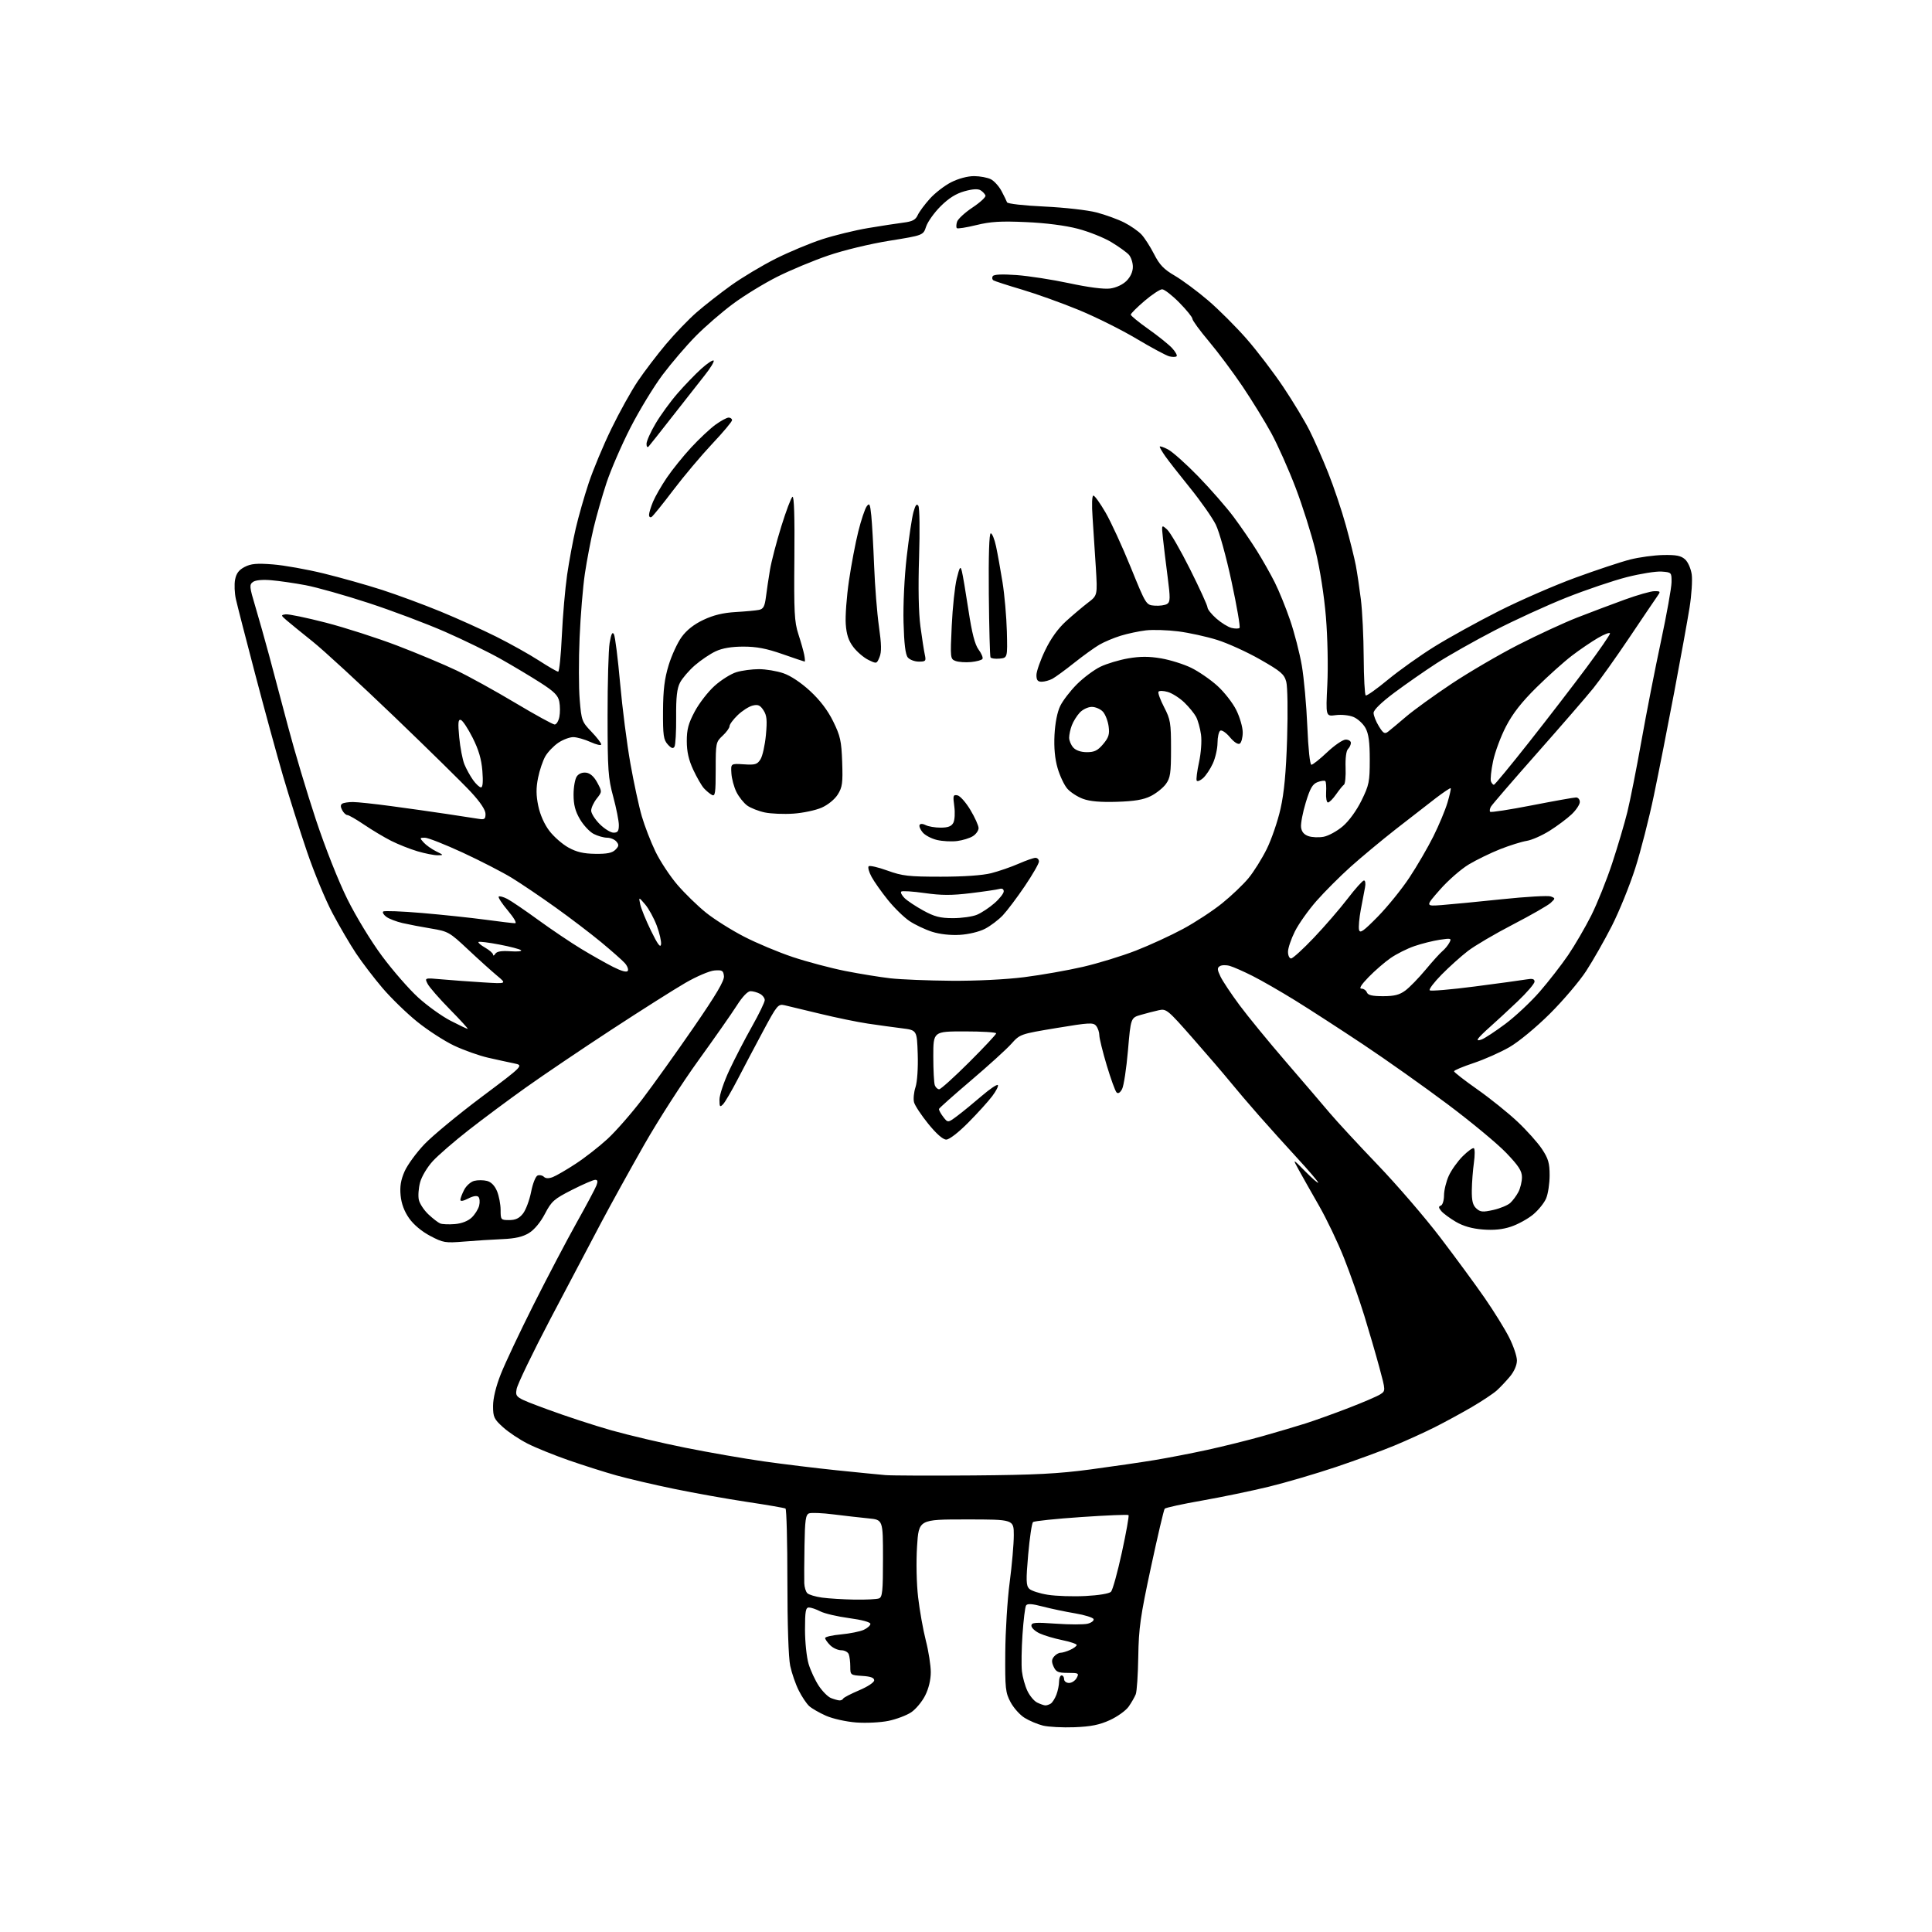 <?xml version="1.0" encoding="UTF-8" standalone="no"?>
<svg 
  version="1.1" 
  xmlns="http://www.w3.org/2000/svg" 
  xmlns:xlink="http://www.w3.org/1999/xlink" 
  xmlns:svg="http://www.w3.org/2000/svg"
  xmlns:rdf="http://www.w3.org/1999/02/22-rdf-syntax-ns#"
  xmlns:cc="http://creativecommons.org/ns#"
  xmlns:dc="http://purl.org/dc/elements/1.1/"
  viewBox="0 0 768 768"
  width="768"
  height="768"
>
<style>svg {background-color: white; }</style>"
<path stroke="none" fill="black" fill-rule="evenodd" d="M427.12,686.60C422.38,686.78 416.74,686.48 414.59,685.95C412.44,685.41 409.16,684.03 407.31,682.88C405.45,681.74 402.94,678.93 401.72,676.65C399.68,672.84 399.51,671.21 399.61,657.00C399.67,648.48 400.45,635.89 401.36,629.03C402.26,622.17 403.00,613.73 403.00,610.28C403.00,604.00 403.00,604.00 384.11,604.00C365.22,604.00 365.22,604.00 364.54,614.75C364.15,620.96 364.33,629.50 364.97,634.97C365.57,640.18 366.95,647.90 368.03,652.14C369.12,656.37 370.00,662.03 370.00,664.70C370.00,667.77 369.17,671.23 367.75,674.03C366.51,676.48 364.01,679.47 362.19,680.68C360.37,681.89 356.32,683.42 353.19,684.07C350.04,684.72 344.31,685.01 340.33,684.71C336.32,684.40 331.06,683.23 328.37,682.05C325.73,680.88 322.72,679.15 321.68,678.21C320.64,677.27 318.76,674.48 317.52,672.00C316.27,669.52 314.74,665.12 314.12,662.20C313.44,658.99 313.00,645.72 313.00,628.51C313.00,612.89 312.66,599.91 312.25,599.67C311.84,599.42 304.98,598.23 297.00,597.04C289.02,595.84 275.98,593.51 268.00,591.86C260.02,590.22 249.68,587.80 245.00,586.49C240.32,585.18 231.80,582.47 226.07,580.48C220.33,578.48 213.00,575.52 209.79,573.89C206.57,572.27 202.15,569.33 199.97,567.35C196.38,564.11 196.00,563.30 196.00,558.91C196.00,555.86 197.13,551.16 199.06,546.28C200.74,542.00 206.59,529.60 212.06,518.71C217.53,507.83 225.21,493.21 229.12,486.21C233.04,479.22 236.62,472.49 237.09,471.25C237.72,469.60 237.59,469.00 236.60,469.00C235.85,469.00 231.70,470.80 227.37,473.00C220.22,476.63 219.24,477.50 216.63,482.49C214.88,485.85 212.42,488.82 210.30,490.13C207.79,491.67 204.85,492.35 199.67,492.57C195.72,492.74 188.90,493.17 184.50,493.54C176.97,494.15 176.18,494.02 171.02,491.30C167.65,489.53 164.41,486.82 162.63,484.28C160.70,481.54 159.56,478.48 159.25,475.22C158.90,471.62 159.33,469.04 160.84,465.62C161.98,463.05 165.52,458.20 168.71,454.85C171.89,451.51 182.08,443.08 191.35,436.13C208.20,423.50 208.20,423.50 204.35,422.71C202.23,422.28 197.57,421.26 194.00,420.45C190.43,419.63 184.35,417.47 180.50,415.65C176.65,413.82 170.06,409.56 165.86,406.17C161.66,402.79 155.45,396.75 152.05,392.76C148.65,388.77 143.92,382.57 141.54,379.00C139.16,375.43 134.94,368.23 132.17,363.00C129.39,357.77 124.82,346.75 122.02,338.50C119.21,330.25 114.94,316.75 112.52,308.50C110.11,300.25 105.12,282.02 101.44,268.00C97.75,253.97 94.30,240.55 93.77,238.17C93.24,235.80 93.09,232.31 93.45,230.43C93.92,227.93 94.95,226.56 97.25,225.37C99.76,224.07 102.06,223.86 108.46,224.36C112.88,224.70 121.96,226.32 128.64,227.95C135.31,229.58 145.76,232.53 151.85,234.49C157.93,236.46 168.38,240.32 175.07,243.07C181.75,245.82 191.74,250.32 197.27,253.09C202.80,255.85 210.41,260.11 214.19,262.55C217.97,265.00 221.43,267.00 221.88,267.00C222.32,267.00 222.98,260.59 223.34,252.75C223.70,244.91 224.65,234.00 225.44,228.50C226.24,223.00 227.79,214.68 228.88,210.00C229.97,205.32 232.28,197.22 234.02,192.00C235.75,186.78 239.79,177.10 243.00,170.50C246.20,163.90 250.95,155.35 253.55,151.50C256.15,147.65 261.19,141.04 264.75,136.80C268.31,132.57 273.80,126.87 276.95,124.13C280.10,121.39 286.23,116.59 290.59,113.46C294.94,110.34 302.90,105.57 308.28,102.86C313.66,100.16 322.02,96.67 326.86,95.10C331.70,93.53 339.90,91.53 345.08,90.66C350.26,89.79 356.57,88.82 359.11,88.50C362.70,88.05 363.96,87.39 364.81,85.51C365.41,84.19 367.59,81.25 369.64,78.98C371.69,76.70 375.52,73.75 378.15,72.42C381.03,70.97 384.64,70.01 387.22,70.01C389.57,70.02 392.58,70.59 393.89,71.26C395.21,71.94 397.12,74.06 398.13,75.96C399.14,77.86 400.12,79.87 400.31,80.42C400.50,80.99 406.92,81.72 415.07,82.10C423.15,82.48 432.33,83.52 435.93,84.46C439.46,85.39 444.41,87.19 446.93,88.47C449.44,89.75 452.52,91.90 453.77,93.24C455.02,94.58 457.27,98.09 458.77,101.03C460.93,105.28 462.64,107.06 467.00,109.60C470.02,111.37 475.97,115.78 480.21,119.40C484.45,123.02 491.35,129.92 495.56,134.73C499.76,139.54 506.33,148.15 510.16,153.88C513.99,159.60 518.66,167.35 520.55,171.10C522.44,174.85 525.79,182.45 527.99,187.99C530.20,193.52 533.35,202.88 534.98,208.78C536.62,214.68 538.40,221.85 538.95,224.72C539.49,227.58 540.40,233.69 540.97,238.28C541.54,242.87 542.05,253.23 542.09,261.31C542.14,269.38 542.50,276.19 542.90,276.44C543.30,276.69 547.27,273.88 551.72,270.19C556.18,266.51 564.47,260.61 570.16,257.07C575.85,253.53 587.40,247.15 595.84,242.89C604.28,238.63 618.00,232.65 626.34,229.61C634.68,226.56 644.42,223.33 648.00,222.42C651.58,221.51 657.49,220.71 661.14,220.63C666.35,220.53 668.23,220.90 669.85,222.37C671.01,223.41 672.16,226.05 672.49,228.37C672.80,230.64 672.42,236.55 671.63,241.50C670.84,246.45 668.11,261.52 665.56,275.00C663.01,288.48 659.37,306.97 657.46,316.11C655.56,325.25 652.22,338.33 650.02,345.18C647.83,352.03 643.65,362.33 640.73,368.07C637.80,373.81 633.21,381.88 630.52,386.00C627.84,390.12 621.33,397.77 616.07,403.00C610.61,408.42 603.73,414.11 600.05,416.24C596.50,418.29 590.09,421.14 585.80,422.57C581.51,424.00 578.00,425.47 578.00,425.85C578.00,426.23 582.15,429.45 587.22,433.02C592.29,436.58 599.47,442.35 603.18,445.84C606.89,449.32 611.29,454.24 612.96,456.76C615.48,460.56 616.00,462.35 616.00,467.20C616.00,470.43 615.38,474.55 614.62,476.36C613.87,478.17 611.52,481.07 609.41,482.82C607.29,484.56 603.35,486.72 600.64,487.62C597.25,488.75 593.77,489.09 589.40,488.74C585.12,488.40 581.67,487.41 578.71,485.68C576.31,484.27 573.70,482.34 572.92,481.40C571.82,480.07 571.78,479.58 572.75,479.25C573.44,479.02 574.01,477.19 574.02,475.17C574.03,473.15 574.88,469.65 575.91,467.40C576.93,465.14 579.42,461.65 581.44,459.63C583.46,457.61 585.46,456.17 585.88,456.43C586.31,456.69 586.31,459.29 585.90,462.20C585.49,465.12 585.11,470.02 585.07,473.10C585.02,477.35 585.45,479.09 586.87,480.38C588.47,481.83 589.43,481.91 593.60,480.98C596.28,480.38 599.31,479.13 600.34,478.20C601.36,477.27 602.83,475.29 603.60,473.80C604.37,472.32 605.00,469.69 605.00,467.96C605.00,465.48 603.70,463.46 598.75,458.29C595.31,454.69 584.85,446.01 575.50,439.00C566.15,431.99 551.06,421.30 541.96,415.24C532.87,409.19 520.69,401.30 514.90,397.72C509.11,394.14 501.48,389.75 497.94,387.97C494.40,386.18 490.32,384.38 488.88,383.97C487.45,383.55 485.66,383.59 484.92,384.05C483.80,384.74 483.85,385.45 485.16,388.19C486.03,390.01 489.45,395.15 492.76,399.60C496.07,404.06 504.34,414.16 511.14,422.04C517.94,429.93 525.80,439.11 528.60,442.44C531.41,445.77 539.97,455.02 547.62,463.00C555.28,470.98 566.52,484.02 572.59,492.00C578.67,499.98 586.60,510.77 590.21,516.00C593.83,521.23 598.19,528.26 599.89,531.62C601.60,534.99 603.00,539.12 603.00,540.80C603.00,542.65 601.93,545.14 600.25,547.16C598.74,548.98 596.38,551.48 595.00,552.73C593.62,553.97 589.12,556.96 585.00,559.37C580.88,561.77 574.28,565.36 570.34,567.34C566.40,569.32 559.20,572.60 554.34,574.62C549.48,576.65 539.02,580.48 531.11,583.14C523.19,585.80 511.18,589.33 504.42,590.98C497.66,592.63 485.71,595.11 477.87,596.49C470.03,597.86 463.33,599.33 462.98,599.74C462.63,600.16 460.18,610.62 457.52,623.00C453.31,642.57 452.66,647.20 452.48,658.50C452.37,665.65 451.92,672.40 451.48,673.50C451.04,674.60 449.78,676.80 448.68,678.38C447.58,679.96 444.22,682.38 441.21,683.76C437.04,685.67 433.70,686.34 427.12,686.60zM415.50,677.92C416.05,677.95 417.03,677.63 417.69,677.21C418.34,676.80 419.35,675.20 419.94,673.66C420.52,672.13 421.00,669.77 421.00,668.43C421.00,667.10 421.45,666.00 422.00,666.00C422.55,666.00 423.00,666.67 423.00,667.50C423.00,668.33 423.88,669.00 424.96,669.00C426.05,669.00 427.41,668.10 428.00,667.00C429.00,665.14 428.76,665.00 424.51,665.00C420.64,665.00 419.79,664.63 418.83,662.53C417.97,660.64 418.00,659.70 418.98,658.53C419.67,657.69 420.84,657.00 421.58,657.00C422.31,657.00 424.05,656.48 425.45,655.84C426.85,655.20 428.00,654.33 428.00,653.91C428.00,653.49 425.41,652.62 422.25,651.97C419.09,651.33 415.04,650.12 413.25,649.29C411.46,648.45 410.00,647.09 410.00,646.26C410.00,644.96 411.41,644.84 419.81,645.44C425.21,645.82 430.85,645.82 432.35,645.45C433.86,645.07 434.92,644.25 434.72,643.63C434.51,643.01 431.20,641.97 427.36,641.33C423.52,640.69 417.72,639.47 414.48,638.62C410.15,637.49 408.38,637.38 407.87,638.21C407.48,638.83 406.85,644.02 406.46,649.73C406.07,655.44 405.97,662.02 406.23,664.35C406.49,666.68 407.47,670.19 408.41,672.16C409.34,674.13 411.09,676.22 412.30,676.80C413.51,677.39 414.95,677.89 415.50,677.92zM333.67,675.94C334.31,675.97 334.98,675.66 335.17,675.23C335.35,674.81 338.20,673.33 341.50,671.93C344.91,670.49 347.50,668.78 347.50,667.95C347.50,666.93 346.09,666.41 342.75,666.20C338.09,665.90 338.00,665.83 338.00,662.53C338.00,660.68 337.73,658.45 337.39,657.58C337.06,656.71 335.71,656.00 334.39,656.00C333.08,656.00 331.10,655.10 330.00,654.00C328.90,652.90 328.00,651.62 328.00,651.14C328.00,650.67 330.85,650.02 334.34,649.70C337.82,649.37 341.87,648.56 343.34,647.89C344.80,647.22 346.00,646.16 346.00,645.52C346.00,644.83 342.63,643.91 337.55,643.23C332.90,642.61 327.75,641.40 326.10,640.55C324.45,639.70 322.40,639.00 321.55,639.00C320.27,639.00 320.00,640.52 320.00,647.84C320.00,652.70 320.64,658.82 321.43,661.44C322.22,664.05 324.04,667.97 325.48,670.15C326.92,672.32 329.09,674.50 330.30,674.99C331.51,675.47 333.02,675.90 333.67,675.94zM339.67,635.87C344.16,635.94 348.55,635.73 349.42,635.39C350.77,634.88 351.00,632.51 351.00,619.46C351.00,604.14 351.00,604.14 345.25,603.58C342.09,603.27 335.84,602.56 331.36,602.00C326.89,601.43 322.50,601.25 321.61,601.59C320.27,602.11 319.97,604.23 319.80,614.36C319.69,621.04 319.65,627.79 319.71,629.36C319.77,630.93 320.31,632.71 320.91,633.31C321.52,633.92 324.14,634.71 326.75,635.07C329.36,635.43 335.18,635.79 339.67,635.87zM431.47,634.44C436.76,634.17 440.93,633.48 441.64,632.75C442.30,632.06 444.24,625.03 445.96,617.13C447.68,609.22 448.87,602.54 448.61,602.28C448.35,602.01 439.89,602.36 429.82,603.05C419.74,603.73 411.11,604.64 410.64,605.05C410.17,605.47 409.31,611.28 408.72,617.95C407.82,628.28 407.88,630.31 409.13,631.55C409.93,632.36 413.27,633.44 416.55,633.95C419.82,634.47 426.54,634.69 431.47,634.44zM387.00,586.51C411.50,586.31 420.65,585.84 433.50,584.12C442.30,582.94 453.77,581.27 459.00,580.40C464.23,579.54 473.68,577.71 480.00,576.33C486.32,574.95 496.23,572.49 502.00,570.86C507.77,569.23 515.42,566.97 519.00,565.83C522.58,564.69 530.23,561.95 536.00,559.72C541.77,557.50 547.47,555.05 548.66,554.28C550.83,552.88 550.83,552.88 548.35,543.69C546.99,538.64 544.28,529.33 542.33,523.00C540.38,516.67 536.77,506.41 534.31,500.20C531.86,493.98 527.34,484.53 524.28,479.20C521.22,473.86 517.61,467.48 516.25,465.00C513.78,460.50 513.78,460.50 518.89,465.68C521.70,468.52 524.00,470.52 524.00,470.12C524.00,469.72 520.29,465.37 515.75,460.44C511.21,455.51 504.34,447.88 500.48,443.49C496.61,439.10 491.44,433.02 488.98,430.00C486.52,426.98 479.84,419.19 474.13,412.70C464.19,401.39 463.63,400.92 460.65,401.58C458.94,401.95 455.73,402.78 453.52,403.42C449.50,404.58 449.50,404.58 448.38,417.62C447.76,424.79 446.71,431.68 446.04,432.93C445.25,434.40 444.47,434.87 443.85,434.25C443.32,433.72 441.56,428.88 439.94,423.48C438.33,418.09 437.00,412.71 437.00,411.53C437.00,410.35 436.44,408.68 435.75,407.82C434.62,406.40 433.10,406.48 420.00,408.65C405.55,411.05 405.50,411.07 402.00,414.96C400.08,417.11 392.88,423.64 386.00,429.49C379.12,435.34 373.40,440.43 373.27,440.81C373.15,441.19 373.89,442.60 374.92,443.94C376.80,446.39 376.80,446.39 380.65,443.50C382.77,441.91 387.09,438.37 390.26,435.64C393.43,432.92 396.30,430.97 396.65,431.32C397.00,431.66 396.00,433.65 394.44,435.72C392.88,437.80 388.59,442.54 384.90,446.25C380.96,450.23 377.36,453.00 376.15,453.00C374.83,453.00 372.26,450.75 369.01,446.75C366.22,443.31 363.67,439.45 363.34,438.16C363.01,436.87 363.27,434.17 363.93,432.16C364.62,430.04 364.99,424.51 364.81,419.00C364.50,409.51 364.50,409.51 358.50,408.76C355.20,408.35 349.12,407.51 345.00,406.90C340.88,406.29 332.32,404.53 326.00,402.99C319.68,401.45 313.30,399.92 311.84,399.59C309.32,399.04 308.87,399.58 303.42,409.75C300.25,415.66 295.68,424.32 293.26,429.00C290.83,433.68 288.21,438.16 287.43,438.96C286.18,440.24 286.00,440.00 286.00,437.11C286.00,435.29 287.77,430.02 289.93,425.41C292.09,420.80 296.14,412.98 298.93,408.03C301.72,403.08 304.00,398.37 304.00,397.55C304.00,396.74 303.13,395.60 302.07,395.04C301.00,394.47 299.31,394.00 298.32,394.01C297.20,394.02 295.09,396.24 292.86,399.76C290.85,402.92 284.01,412.69 277.66,421.48C271.30,430.27 261.61,445.35 256.12,454.98C250.63,464.62 242.92,478.57 238.98,486.00C235.04,493.43 225.98,510.61 218.85,524.18C211.73,537.76 205.65,550.36 205.36,552.19C204.82,555.52 204.82,555.52 217.66,560.27C224.72,562.88 236.12,566.62 243.00,568.57C249.88,570.51 263.15,573.64 272.50,575.51C281.85,577.39 295.80,579.81 303.50,580.91C311.20,582.00 324.25,583.60 332.50,584.45C340.75,585.30 349.52,586.17 352.00,586.38C354.48,586.58 370.23,586.64 387.00,586.51zM180.81,486.59C183.51,486.37 186.01,485.40 187.48,484.02C188.77,482.81 190.12,480.66 190.47,479.26C190.82,477.86 190.69,476.29 190.17,475.77C189.58,475.18 188.06,475.43 186.11,476.44C184.22,477.42 183.00,477.63 183.00,476.98C183.00,476.38 183.68,474.58 184.52,472.96C185.35,471.35 187.15,469.75 188.52,469.41C189.88,469.06 192.15,469.07 193.57,469.43C195.23,469.85 196.63,471.27 197.57,473.50C198.35,475.39 199.00,478.75 199.00,480.97C199.00,484.89 199.09,485.00 202.43,485.00C204.93,485.00 206.41,484.30 207.90,482.41C209.02,480.98 210.47,477.11 211.12,473.82C211.77,470.47 212.92,467.58 213.71,467.28C214.50,466.98 215.61,467.21 216.19,467.79C216.89,468.49 218.09,468.53 219.72,467.92C221.07,467.40 225.18,465.02 228.84,462.62C232.50,460.23 238.20,455.78 241.50,452.74C244.80,449.70 251.05,442.56 255.39,436.86C259.72,431.16 268.85,418.40 275.67,408.50C284.73,395.35 287.99,389.83 287.78,388.00C287.53,385.80 287.08,385.53 284.00,385.78C282.07,385.93 276.91,388.13 272.50,390.68C268.10,393.22 254.82,401.63 243.00,409.36C231.18,417.09 215.88,427.43 209.00,432.33C202.12,437.23 191.89,444.84 186.26,449.25C180.63,453.65 174.25,459.18 172.07,461.53C169.86,463.93 167.63,467.65 167.00,469.99C166.38,472.29 166.15,475.41 166.49,476.93C166.82,478.45 168.53,481.06 170.30,482.73C172.06,484.39 174.18,486.02 175.00,486.35C175.82,486.68 178.44,486.79 180.81,486.59zM373.34,433.00C373.96,433.00 379.31,428.17 385.23,422.27C391.16,416.36 396.00,411.19 396.00,410.77C396.00,410.35 390.38,410.00 383.50,410.00C371.00,410.00 371.00,410.00 371.00,419.92C371.00,425.37 371.27,430.55 371.61,431.42C371.94,432.29 372.72,433.00 373.34,433.00zM589.04,413.18C590.22,412.74 594.41,409.99 598.34,407.06C602.28,404.13 608.42,398.38 612.00,394.28C615.57,390.18 620.68,383.60 623.36,379.67C626.03,375.74 630.16,368.65 632.54,363.92C634.91,359.19 638.66,349.86 640.86,343.19C643.06,336.51 645.78,327.33 646.90,322.78C648.02,318.22 650.54,305.50 652.50,294.50C654.46,283.50 657.94,265.73 660.24,255.00C662.53,244.28 664.43,233.70 664.46,231.50C664.50,227.54 664.46,227.50 660.50,227.21C658.30,227.05 652.08,228.05 646.68,229.42C641.28,230.80 630.48,234.45 622.68,237.55C614.88,240.65 601.99,246.55 594.03,250.67C586.07,254.79 575.72,260.65 571.03,263.68C566.34,266.72 558.80,271.97 554.27,275.35C549.11,279.21 546.03,282.20 546.02,283.38C546.01,284.42 546.95,286.80 548.10,288.67C549.91,291.60 550.44,291.89 551.85,290.80C552.76,290.09 555.98,287.41 559.00,284.83C562.02,282.26 570.12,276.40 577.00,271.82C583.88,267.24 595.80,260.27 603.50,256.33C611.20,252.40 621.77,247.51 627.00,245.47C632.23,243.43 640.68,240.24 645.80,238.38C650.91,236.52 656.26,235.00 657.67,235.00C660.15,235.00 660.18,235.09 658.65,237.25C657.77,238.49 652.83,245.80 647.66,253.50C642.49,261.20 636.06,270.23 633.38,273.56C630.70,276.89 620.62,288.52 611.00,299.40C601.38,310.29 593.12,319.85 592.66,320.67C592.20,321.48 592.07,322.40 592.37,322.70C592.67,323.01 600.14,321.85 608.97,320.13C617.79,318.41 625.68,317.00 626.51,317.00C627.33,317.00 628.00,317.81 628.00,318.80C628.00,319.80 626.54,322.00 624.75,323.70C622.96,325.40 619.02,328.34 616.00,330.24C612.98,332.14 608.87,333.95 606.88,334.26C604.89,334.58 600.17,336.05 596.38,337.54C592.60,339.04 586.97,341.77 583.88,343.62C580.78,345.48 575.63,349.98 572.43,353.63C566.60,360.26 566.60,360.26 573.05,359.78C576.60,359.51 587.39,358.47 597.04,357.46C606.69,356.45 615.43,355.95 616.47,356.35C618.32,357.06 618.32,357.12 616.43,358.90C615.37,359.90 608.65,363.75 601.50,367.46C594.35,371.16 586.25,375.92 583.50,378.04C580.75,380.16 576.05,384.38 573.06,387.42C570.07,390.46 567.94,393.27 568.33,393.66C568.72,394.06 576.80,393.37 586.27,392.14C595.75,390.91 604.96,389.65 606.75,389.34C609.18,388.91 610.00,389.14 610.00,390.22C610.00,391.02 606.96,394.56 603.25,398.09C599.54,401.62 594.65,406.13 592.39,408.13C590.13,410.12 587.96,412.25 587.59,412.86C587.11,413.63 587.56,413.73 589.04,413.18zM185.92,409.00C186.21,409.00 183.03,405.51 178.84,401.25C174.65,396.99 170.67,392.42 169.99,391.10C168.76,388.69 168.76,388.69 175.63,389.31C179.41,389.65 186.78,390.19 192.00,390.51C201.50,391.10 201.50,391.10 197.53,387.80C195.35,385.98 190.15,381.30 185.99,377.39C178.72,370.56 178.14,370.23 171.46,369.12C167.63,368.49 162.47,367.50 160.00,366.93C157.53,366.35 154.63,365.24 153.57,364.45C152.51,363.67 151.95,362.72 152.32,362.35C152.69,361.98 159.63,362.24 167.75,362.93C175.86,363.62 187.19,364.82 192.92,365.59C198.66,366.37 203.97,367.00 204.73,367.00C205.54,367.00 204.34,364.90 201.90,361.99C199.58,359.24 197.93,356.73 198.25,356.42C198.56,356.11 200.09,356.52 201.66,357.33C203.22,358.14 208.78,361.92 214.00,365.72C219.22,369.52 226.88,374.67 231.00,377.17C235.12,379.67 240.84,382.90 243.70,384.35C247.05,386.04 249.13,386.61 249.55,385.93C249.90,385.35 249.36,383.95 248.35,382.82C247.33,381.69 243.12,377.98 239.00,374.56C234.88,371.15 226.70,364.91 220.83,360.72C214.97,356.52 207.14,351.23 203.44,348.96C199.74,346.70 190.96,342.18 183.92,338.92C176.88,335.67 170.12,333.00 168.90,333.00C166.79,333.00 166.77,333.08 168.42,334.91C169.37,335.96 171.58,337.53 173.32,338.39C176.42,339.92 176.44,339.96 173.93,339.98C172.52,339.99 168.92,339.27 165.93,338.39C162.94,337.50 158.25,335.64 155.50,334.25C152.75,332.86 147.94,329.99 144.80,327.86C141.67,325.74 138.65,324.00 138.09,324.00C137.53,324.00 136.60,323.13 136.03,322.06C135.31,320.71 135.32,319.92 136.06,319.46C136.65,319.10 138.57,318.81 140.32,318.82C142.07,318.82 148.90,319.55 155.50,320.44C162.10,321.32 172.00,322.72 177.50,323.55C183.00,324.38 188.74,325.26 190.25,325.50C192.61,325.89 193.00,325.61 193.00,323.53C193.00,321.98 190.95,318.89 187.25,314.89C184.09,311.47 170.37,297.98 156.76,284.92C143.16,271.87 128.53,258.40 124.26,255.00C119.99,251.59 115.38,247.84 114.00,246.65C111.61,244.60 111.59,244.49 113.54,244.21C114.66,244.05 121.86,245.54 129.54,247.52C137.22,249.51 150.03,253.63 158.00,256.68C165.97,259.73 176.55,264.16 181.50,266.53C186.45,268.90 196.96,274.70 204.85,279.42C212.75,284.14 219.78,288.00 220.48,288.00C221.18,288.00 222.02,286.65 222.35,285.00C222.68,283.35 222.67,280.61 222.33,278.90C221.84,276.44 220.30,274.90 214.83,271.39C211.04,268.96 204.02,264.76 199.22,262.05C194.42,259.33 184.43,254.44 177.00,251.18C169.57,247.92 155.85,242.75 146.50,239.69C137.15,236.63 125.90,233.46 121.50,232.63C117.10,231.80 110.95,230.91 107.83,230.65C104.30,230.34 101.55,230.61 100.55,231.34C99.07,232.42 99.15,233.28 101.47,241.01C102.86,245.68 105.34,254.45 106.97,260.50C108.60,266.55 112.01,279.38 114.55,289.00C117.09,298.62 122.04,315.17 125.55,325.76C129.26,336.95 134.50,350.19 138.05,357.36C141.51,364.34 147.52,374.22 151.90,380.10C156.15,385.82 162.59,393.20 166.21,396.50C169.83,399.80 175.62,403.96 179.09,405.75C182.55,407.54 185.63,409.00 185.92,409.00zM549.77,396.00C554.26,396.00 556.31,395.48 558.65,393.75C560.32,392.51 563.93,388.80 566.68,385.50C569.42,382.20 572.44,378.86 573.39,378.08C574.34,377.30 575.57,375.81 576.13,374.76C577.09,372.97 576.86,372.90 572.32,373.57C569.67,373.97 565.15,375.10 562.27,376.09C559.39,377.07 555.11,379.22 552.77,380.85C550.42,382.48 546.49,385.89 544.04,388.41C541.11,391.43 540.13,393.00 541.18,393.00C542.07,393.00 543.05,393.68 543.36,394.50C543.78,395.60 545.51,396.00 549.77,396.00zM378.16,389.87C388.12,389.95 399.78,389.37 407.16,388.44C413.95,387.58 424.45,385.73 430.50,384.33C436.55,382.93 446.00,380.03 451.50,377.89C457.00,375.75 465.46,371.86 470.29,369.25C475.13,366.64 482.10,362.07 485.79,359.09C489.48,356.12 494.21,351.62 496.29,349.09C498.38,346.57 501.64,341.35 503.55,337.50C505.45,333.65 507.92,326.45 509.03,321.50C510.48,315.06 511.22,307.09 511.65,293.50C511.98,282.84 511.83,272.97 511.31,271.02C510.50,267.99 509.18,266.86 500.94,262.16C495.75,259.19 488.05,255.69 483.82,254.37C479.60,253.05 472.64,251.52 468.35,250.98C464.06,250.44 458.29,250.26 455.52,250.58C452.76,250.91 448.25,251.86 445.50,252.71C442.75,253.55 438.93,255.17 437.00,256.29C435.07,257.42 430.57,260.66 427.00,263.50C423.43,266.35 419.52,269.19 418.32,269.84C417.11,270.48 415.20,271.00 414.07,271.00C412.50,271.00 412.00,270.36 412.00,268.35C412.00,266.90 413.55,262.48 415.45,258.54C417.72,253.81 420.56,249.86 423.78,246.93C426.46,244.50 430.38,241.19 432.47,239.59C436.28,236.69 436.28,236.69 435.61,225.59C435.24,219.49 434.66,210.56 434.32,205.75C433.95,200.54 434.08,197.00 434.64,197.00C435.15,197.00 437.33,200.04 439.48,203.75C441.63,207.46 446.13,217.25 449.48,225.50C455.58,240.50 455.58,240.50 459.04,240.76C460.94,240.90 463.16,240.59 463.96,240.07C465.22,239.25 465.25,237.78 464.15,229.31C463.45,223.92 462.61,217.03 462.29,214.00C461.71,208.50 461.71,208.50 463.92,210.47C465.15,211.55 469.26,218.67 473.07,226.28C476.88,233.90 480.00,240.73 480.00,241.46C480.00,242.19 481.58,244.18 483.52,245.88C485.45,247.58 488.17,249.26 489.56,249.61C490.96,249.95 492.38,249.95 492.74,249.60C493.09,249.24 491.67,240.97 489.57,231.23C487.43,221.24 484.68,211.32 483.27,208.50C481.90,205.75 477.32,199.22 473.10,194.00C468.87,188.78 464.42,183.08 463.21,181.35C461.99,179.61 461.00,177.91 461.00,177.57C461.00,177.23 462.46,177.70 464.25,178.63C466.04,179.55 471.48,184.40 476.34,189.40C481.20,194.41 487.53,201.65 490.40,205.50C493.27,209.35 497.44,215.43 499.67,219.01C501.91,222.60 505.09,228.22 506.74,231.51C508.40,234.81 511.14,241.55 512.83,246.50C514.53,251.45 516.62,259.55 517.48,264.50C518.34,269.45 519.33,280.36 519.68,288.75C520.06,297.79 520.72,304.00 521.31,304.00C521.86,304.00 524.69,301.75 527.59,299.00C530.50,296.25 533.81,294.00 534.94,294.00C536.07,294.00 537.00,294.58 537.00,295.30C537.00,296.01 536.48,297.12 535.83,297.77C535.14,298.46 534.76,301.45 534.89,305.12C535.02,308.52 534.73,311.58 534.26,311.91C533.79,312.23 532.38,313.96 531.13,315.75C529.89,317.54 528.43,319.00 527.89,319.00C527.36,319.00 527.02,317.21 527.15,315.03C527.28,312.84 527.14,310.80 526.83,310.50C526.53,310.19 525.14,310.38 523.76,310.90C521.75,311.67 520.80,313.31 519.06,319.02C517.86,322.96 517.02,327.37 517.19,328.83C517.40,330.62 518.33,331.75 520.10,332.37C521.53,332.87 524.27,332.98 526.19,332.62C528.10,332.26 531.53,330.38 533.80,328.44C536.25,326.34 539.25,322.22 541.21,318.23C544.23,312.09 544.50,310.77 544.50,302.02C544.50,294.94 544.06,291.70 542.80,289.39C541.86,287.68 539.71,285.71 538.03,285.01C536.32,284.30 533.20,283.98 530.98,284.28C527.00,284.81 527.00,284.81 527.63,272.15C527.99,264.94 527.74,253.36 527.07,245.22C526.36,236.69 524.70,226.12 522.95,218.96C521.34,212.36 517.77,201.06 515.01,193.84C512.26,186.62 507.92,176.89 505.38,172.22C502.83,167.55 497.68,159.18 493.94,153.62C490.19,148.05 484.17,139.99 480.56,135.70C476.95,131.41 474.00,127.38 474.00,126.73C474.00,126.09 471.65,123.19 468.78,120.28C465.92,117.38 462.85,115.00 461.97,115.00C461.10,115.00 457.93,117.09 454.94,119.64C451.95,122.20 449.50,124.64 449.50,125.08C449.50,125.51 452.65,128.09 456.50,130.81C460.35,133.53 464.59,136.94 465.92,138.37C467.25,139.81 468.06,141.27 467.72,141.62C467.37,141.96 466.06,141.97 464.80,141.65C463.53,141.32 457.65,138.16 451.71,134.62C445.78,131.08 435.43,125.93 428.71,123.17C422.00,120.41 411.86,116.78 406.19,115.10C400.51,113.42 395.44,111.77 394.92,111.45C394.40,111.13 394.27,110.38 394.63,109.79C395.07,109.08 398.26,108.93 404.06,109.34C408.88,109.69 418.33,111.15 425.06,112.59C432.63,114.22 438.83,115.02 441.30,114.69C443.71,114.36 446.31,113.15 447.82,111.64C449.40,110.05 450.33,108.00 450.33,106.07C450.33,104.40 449.61,102.23 448.74,101.26C447.86,100.29 444.74,98.05 441.80,96.27C438.87,94.49 432.87,92.09 428.48,90.94C423.48,89.63 415.79,88.64 407.88,88.29C397.78,87.84 393.81,88.08 388.08,89.48C384.13,90.45 380.66,90.99 380.36,90.69C380.06,90.40 380.10,89.25 380.45,88.14C380.81,87.04 383.57,84.49 386.60,82.48C389.63,80.47 391.94,78.33 391.74,77.73C391.54,77.13 390.68,76.20 389.82,75.66C388.75,74.99 386.69,75.11 383.38,76.03C379.99,76.98 377.11,78.80 373.89,82.01C371.35,84.55 368.77,88.18 368.14,90.08C367.00,93.54 367.00,93.54 353.51,95.71C345.86,96.94 335.38,99.47 329.27,101.56C323.34,103.58 314.22,107.38 308.98,110.01C303.74,112.64 295.84,117.47 291.41,120.76C286.98,124.04 280.30,129.82 276.56,133.61C272.83,137.40 266.90,144.32 263.40,148.98C259.90,153.64 254.15,163.09 250.62,169.98C247.09,176.87 242.81,186.76 241.09,191.96C239.38,197.16 237.07,205.24 235.96,209.91C234.85,214.58 233.30,222.70 232.51,227.95C231.72,233.20 230.77,244.70 230.40,253.50C230.02,262.30 230.04,273.38 230.44,278.13C231.13,286.41 231.32,286.93 235.08,290.84C237.24,293.09 239.00,295.37 239.00,295.91C239.00,296.46 237.09,296.03 234.75,294.97C232.41,293.91 229.33,293.03 227.90,293.02C226.47,293.01 223.79,294.01 221.95,295.25C220.11,296.49 217.80,298.90 216.80,300.60C215.81,302.30 214.50,306.16 213.89,309.18C213.07,313.27 213.09,316.12 213.97,320.36C214.70,323.86 216.38,327.66 218.37,330.27C220.14,332.60 223.56,335.59 225.95,336.91C229.18,338.70 231.95,339.35 236.62,339.41C241.30,339.48 243.36,339.06 244.62,337.80C246.03,336.39 246.11,335.83 245.04,334.55C244.33,333.70 242.66,333.00 241.33,333.00C239.99,333.00 237.59,332.32 235.99,331.49C234.39,330.67 231.94,328.04 230.54,325.66C228.66,322.45 228.00,319.91 228.00,315.85C228.00,312.84 228.59,309.58 229.31,308.60C230.11,307.50 231.55,306.94 233.06,307.16C234.65,307.38 236.17,308.76 237.43,311.11C239.36,314.72 239.36,314.72 237.18,317.49C235.98,319.02 235.00,321.15 235.00,322.23C235.00,323.32 236.53,325.73 238.40,327.60C240.27,329.47 242.75,331.00 243.90,331.00C245.57,331.00 246.00,330.38 246.00,327.97C246.00,326.31 244.99,321.25 243.77,316.72C241.75,309.29 241.53,306.19 241.52,284.50C241.51,271.30 241.88,258.27 242.34,255.54C242.95,251.98 243.43,251.01 244.04,252.11C244.52,252.96 245.62,261.71 246.50,271.57C247.38,281.43 249.22,295.80 250.59,303.50C251.96,311.20 254.00,320.65 255.13,324.50C256.25,328.35 258.69,334.65 260.55,338.50C262.41,342.35 266.34,348.30 269.28,351.73C272.22,355.15 277.33,360.13 280.64,362.79C283.95,365.45 290.74,369.73 295.73,372.30C300.71,374.88 309.45,378.54 315.14,380.44C320.84,382.34 330.23,384.83 336.00,385.98C341.77,387.12 349.88,388.43 354.00,388.90C358.12,389.36 369.00,389.80 378.16,389.87zM513.23,381.00C513.90,381.00 517.98,377.29 522.29,372.75C526.61,368.21 532.63,361.24 535.69,357.25C538.74,353.26 541.67,350.00 542.20,350.00C542.73,350.00 542.92,351.24 542.62,352.75C542.32,354.26 541.56,358.25 540.94,361.60C540.31,364.96 540.00,368.56 540.24,369.60C540.61,371.16 541.96,370.21 547.72,364.35C551.58,360.41 557.23,353.44 560.26,348.85C563.30,344.26 567.58,336.90 569.78,332.49C571.98,328.09 574.50,322.05 575.39,319.07C576.27,316.10 576.85,313.51 576.67,313.33C576.49,313.15 573.84,314.92 570.78,317.25C567.72,319.59 560.56,325.15 554.86,329.61C549.16,334.08 541.05,340.83 536.83,344.61C532.62,348.40 526.54,354.48 523.33,358.13C520.12,361.78 516.26,367.22 514.75,370.23C513.24,373.24 512.00,376.89 512.00,378.35C512.00,379.81 512.55,381.00 513.23,381.00zM196.89,379.14C197.48,378.21 199.32,377.90 202.83,378.14C205.62,378.34 207.56,378.16 207.14,377.74C206.72,377.32 202.85,376.30 198.53,375.48C194.22,374.65 190.48,374.19 190.21,374.46C189.95,374.72 191.14,375.74 192.86,376.72C194.58,377.70 196.00,378.95 196.01,379.50C196.02,380.05 196.42,379.89 196.89,379.14zM262.77,375.42C262.95,374.27 262.18,370.89 261.06,367.92C259.93,364.94 257.86,361.15 256.44,359.50C253.87,356.50 253.87,356.50 254.50,359.50C254.85,361.15 256.78,365.88 258.79,370.00C261.39,375.33 262.54,376.90 262.77,375.42zM381.53,371.62C377.82,371.84 373.58,371.37 370.50,370.39C367.75,369.51 363.71,367.59 361.53,366.13C359.34,364.66 355.47,360.88 352.93,357.72C350.38,354.56 347.46,350.42 346.44,348.52C345.42,346.63 344.91,344.76 345.31,344.36C345.70,343.96 349.06,344.73 352.76,346.07C358.73,348.22 361.16,348.50 374.00,348.50C383.09,348.50 390.55,347.98 394.00,347.11C397.02,346.34 401.92,344.65 404.87,343.36C407.83,342.06 410.87,341.00 411.62,341.00C412.38,341.00 413.00,341.66 413.00,342.46C413.00,343.27 410.48,347.65 407.40,352.21C404.32,356.77 400.38,362.00 398.65,363.84C396.92,365.67 393.71,368.10 391.53,369.22C389.24,370.40 385.00,371.42 381.53,371.62zM378.78,364.98C382.24,364.99 386.55,364.38 388.35,363.63C390.16,362.87 393.30,360.80 395.32,359.02C397.35,357.25 399.00,355.13 399.00,354.33C399.00,353.41 398.35,353.05 397.25,353.37C396.29,353.65 391.15,354.41 385.83,355.05C378.31,355.97 374.22,355.95 367.52,355.00C362.77,354.33 358.60,354.07 358.25,354.42C357.90,354.77 358.49,355.92 359.56,356.99C360.62,358.05 363.98,360.28 367.00,361.94C371.46,364.39 373.69,364.97 378.78,364.98zM380.50,334.32C378.30,334.61 374.70,334.42 372.50,333.91C370.30,333.40 367.71,332.04 366.76,330.88C365.80,329.73 365.26,328.39 365.57,327.89C365.89,327.37 366.91,327.42 367.99,328.00C369.03,328.55 371.68,329.00 373.90,329.00C376.85,329.00 378.20,328.49 378.96,327.08C379.53,326.00 379.70,323.11 379.34,320.48C378.76,316.25 378.88,315.83 380.60,316.16C381.64,316.36 383.96,318.98 385.75,321.97C387.54,324.96 389.00,328.21 389.00,329.18C389.00,330.16 387.99,331.60 386.75,332.38C385.51,333.17 382.70,334.04 380.50,334.32zM315.40,323.43C311.61,323.69 306.48,323.48 304.00,322.96C301.53,322.44 298.38,321.20 297.00,320.20C295.63,319.19 293.71,316.78 292.74,314.83C291.77,312.88 290.87,309.54 290.74,307.39C290.50,303.50 290.50,303.50 295.67,303.83C300.20,304.13 301.03,303.88 302.31,301.83C303.12,300.55 304.08,296.20 304.46,292.18C305.01,286.24 304.82,284.38 303.49,282.34C302.16,280.31 301.32,279.95 299.17,280.48C297.70,280.84 295.04,282.55 293.25,284.27C291.46,285.99 290.00,287.96 290.00,288.66C290.00,289.35 288.76,291.07 287.25,292.47C284.57,294.96 284.50,295.32 284.50,305.92C284.50,315.32 284.29,316.69 282.99,315.99C282.16,315.55 280.73,314.35 279.81,313.34C278.89,312.32 276.99,309.02 275.58,306.00C273.76,302.08 273.02,298.81 273.01,294.64C273.00,289.96 273.64,287.58 276.17,282.83C277.92,279.55 281.47,274.96 284.07,272.63C286.67,270.29 290.58,267.84 292.76,267.19C294.95,266.53 298.96,266.00 301.69,266.00C304.41,266.00 308.78,266.73 311.39,267.62C314.30,268.61 318.43,271.36 322.05,274.71C325.99,278.35 329.05,282.38 331.20,286.76C334.04,292.53 334.48,294.52 334.78,302.92C335.07,311.26 334.84,312.93 333.03,315.82C331.81,317.76 329.15,319.93 326.63,321.05C324.25,322.10 319.20,323.17 315.40,323.43zM444.00,318.73C437.46,318.93 433.25,318.57 430.50,317.55C428.30,316.74 425.50,314.92 424.27,313.51C423.04,312.09 421.31,308.42 420.42,305.36C419.33,301.63 418.93,297.27 419.18,292.15C419.43,287.39 420.28,283.04 421.46,280.62C422.50,278.49 425.48,274.61 428.09,272.00C430.70,269.39 434.90,266.26 437.42,265.04C439.94,263.82 444.93,262.32 448.50,261.71C453.30,260.89 456.73,260.89 461.59,261.72C465.21,262.34 470.58,264.03 473.53,265.47C476.47,266.91 481.13,270.11 483.86,272.57C486.60,275.03 490.00,279.37 491.42,282.22C492.84,285.06 494.00,289.08 494.00,291.14C494.00,293.20 493.47,295.21 492.82,295.61C492.12,296.04 490.54,295.02 488.91,293.06C487.40,291.25 485.68,290.08 485.08,290.45C484.49,290.82 483.99,293.00 483.98,295.31C483.97,297.61 483.13,301.30 482.12,303.50C481.11,305.70 479.36,308.32 478.24,309.32C477.12,310.31 475.98,310.76 475.71,310.32C475.44,309.87 475.85,306.57 476.63,303.00C477.43,299.28 477.77,294.58 477.42,292.01C477.08,289.55 476.21,286.40 475.49,285.01C474.76,283.63 472.64,281.03 470.77,279.23C468.90,277.44 465.94,275.56 464.20,275.06C462.45,274.56 460.80,274.52 460.51,274.98C460.23,275.44 461.24,278.20 462.75,281.11C465.27,285.98 465.50,287.35 465.50,297.63C465.50,307.39 465.23,309.22 463.44,311.68C462.30,313.23 459.60,315.38 457.44,316.46C454.54,317.91 450.98,318.51 444.00,318.73zM191.21,313.00C191.91,313.00 192.09,310.76 191.75,306.44C191.37,301.73 190.27,298.01 187.86,293.23C186.01,289.57 183.91,286.39 183.18,286.18C182.13,285.87 182.00,287.27 182.55,293.14C182.94,297.19 183.86,301.99 184.60,303.81C185.34,305.63 186.89,308.44 188.04,310.06C189.19,311.68 190.62,313.00 191.21,313.00zM593.86,311.96C594.21,311.94 600.54,304.27 607.92,294.91C615.30,285.56 625.53,272.26 630.67,265.35C635.80,258.45 640.00,252.35 640.00,251.81C640.00,251.26 637.86,252.05 635.25,253.57C632.64,255.09 627.94,258.28 624.81,260.68C621.68,263.07 615.37,268.73 610.78,273.26C604.87,279.09 601.33,283.62 598.67,288.74C596.59,292.73 594.28,298.96 593.52,302.59C592.76,306.22 592.38,309.82 592.67,310.60C592.97,311.37 593.50,311.98 593.86,311.96zM432.07,299.00C435.06,299.00 436.37,298.35 438.52,295.80C440.73,293.16 441.12,291.91 440.69,288.72C440.40,286.59 439.39,283.98 438.43,282.92C437.47,281.87 435.49,281.00 434.02,281.00C432.54,281.00 430.41,282.00 429.24,283.25C428.08,284.49 426.65,286.77 426.07,288.32C425.48,289.86 425.00,292.08 425.00,293.24C425.00,294.39 425.74,296.17 426.65,297.17C427.70,298.32 429.70,299.00 432.07,299.00zM268.11,296.83C267.56,297.72 266.83,297.47 265.43,295.91C263.76,294.07 263.51,292.29 263.56,282.64C263.61,274.22 264.16,269.77 265.79,264.44C266.97,260.56 269.29,255.51 270.95,253.23C272.95,250.47 275.85,248.18 279.63,246.40C283.60,244.52 287.43,243.59 292.40,243.30C296.31,243.07 300.49,242.69 301.69,242.44C303.46,242.08 303.99,241.08 304.48,237.25C304.80,234.64 305.53,229.80 306.08,226.50C306.63,223.20 308.65,215.46 310.56,209.30C312.47,203.14 314.47,197.83 315.02,197.49C315.67,197.09 315.93,205.48 315.78,221.69C315.58,243.24 315.79,247.22 317.34,252.00C318.33,255.03 319.38,258.74 319.68,260.25C319.98,261.76 320.06,262.99 319.86,262.99C319.66,262.98 315.68,261.64 311.00,260.00C304.68,257.79 300.71,257.03 295.50,257.04C290.79,257.04 287.19,257.65 284.50,258.90C282.30,259.92 278.58,262.43 276.22,264.48C273.87,266.53 271.22,269.62 270.32,271.34C269.10,273.70 268.72,277.13 268.78,285.05C268.83,290.85 268.52,296.15 268.11,296.83zM349.62,261.22C348.51,263.92 348.48,263.92 345.18,262.31C343.35,261.41 340.68,259.13 339.24,257.24C337.31,254.72 336.50,252.29 336.20,248.09C335.97,244.95 336.54,237.23 337.46,230.94C338.37,224.65 340.05,215.80 341.18,211.29C342.30,206.77 343.81,202.28 344.51,201.31C345.63,199.78 345.87,200.26 346.36,205.03C346.66,208.04 347.17,217.03 347.48,225.00C347.79,232.97 348.65,243.78 349.39,249.00C350.41,256.17 350.47,259.17 349.62,261.22zM386.02,263.17C383.82,263.38 381.05,263.19 379.86,262.75C377.75,261.97 377.72,261.64 378.33,248.73C378.67,241.45 379.57,233.03 380.32,230.00C381.49,225.29 381.78,224.86 382.34,227.00C382.70,228.38 383.88,235.33 384.96,242.46C386.37,251.74 387.52,256.22 389.01,258.23C390.16,259.78 390.85,261.44 390.55,261.92C390.26,262.40 388.21,262.96 386.02,263.17zM365.24,263.00C363.59,263.00 361.63,262.26 360.87,261.35C359.92,260.20 359.40,255.95 359.17,247.42C358.98,240.36 359.51,229.28 360.43,221.32C361.30,213.72 362.51,205.74 363.10,203.59C363.90,200.71 364.42,200.05 365.07,201.09C365.56,201.87 365.68,211.00 365.35,221.50C364.96,233.58 365.16,243.59 365.88,249.00C366.51,253.68 367.29,258.74 367.63,260.25C368.18,262.77 367.99,263.00 365.24,263.00zM397.34,261.81C395.61,261.97 393.99,261.75 393.74,261.31C393.50,260.86 393.20,249.59 393.07,236.25C392.93,220.76 393.21,212.00 393.84,212.00C394.39,212.00 395.33,214.32 395.94,217.16C396.55,220.01 397.71,226.42 398.51,231.41C399.32,236.41 400.09,245.22 400.24,251.00C400.50,261.50 400.50,261.50 397.34,261.81zM259.02,205.49C258.46,205.84 258.00,205.47 258.00,204.68C258.00,203.89 258.72,201.53 259.59,199.43C260.47,197.33 262.94,193.03 265.09,189.87C267.23,186.71 271.58,181.32 274.74,177.90C277.91,174.47 282.26,170.39 284.40,168.83C286.55,167.28 288.91,166.00 289.65,166.00C290.39,166.00 291.00,166.47 291.00,167.03C291.00,167.60 287.44,171.85 283.08,176.47C278.73,181.10 271.76,189.37 267.60,194.87C263.44,200.37 259.57,205.15 259.02,205.49zM257.87,177.45C257.35,178.02 257.00,177.60 257.00,176.43C257.00,175.34 258.63,171.70 260.63,168.33C262.62,164.96 266.56,159.55 269.38,156.32C272.19,153.09 276.42,148.71 278.78,146.58C281.13,144.46 283.33,143.00 283.68,143.34C284.02,143.68 282.41,146.34 280.10,149.23C277.79,152.13 272.04,159.45 267.32,165.50C262.60,171.55 258.34,176.93 257.87,177.45z" />

</svg>